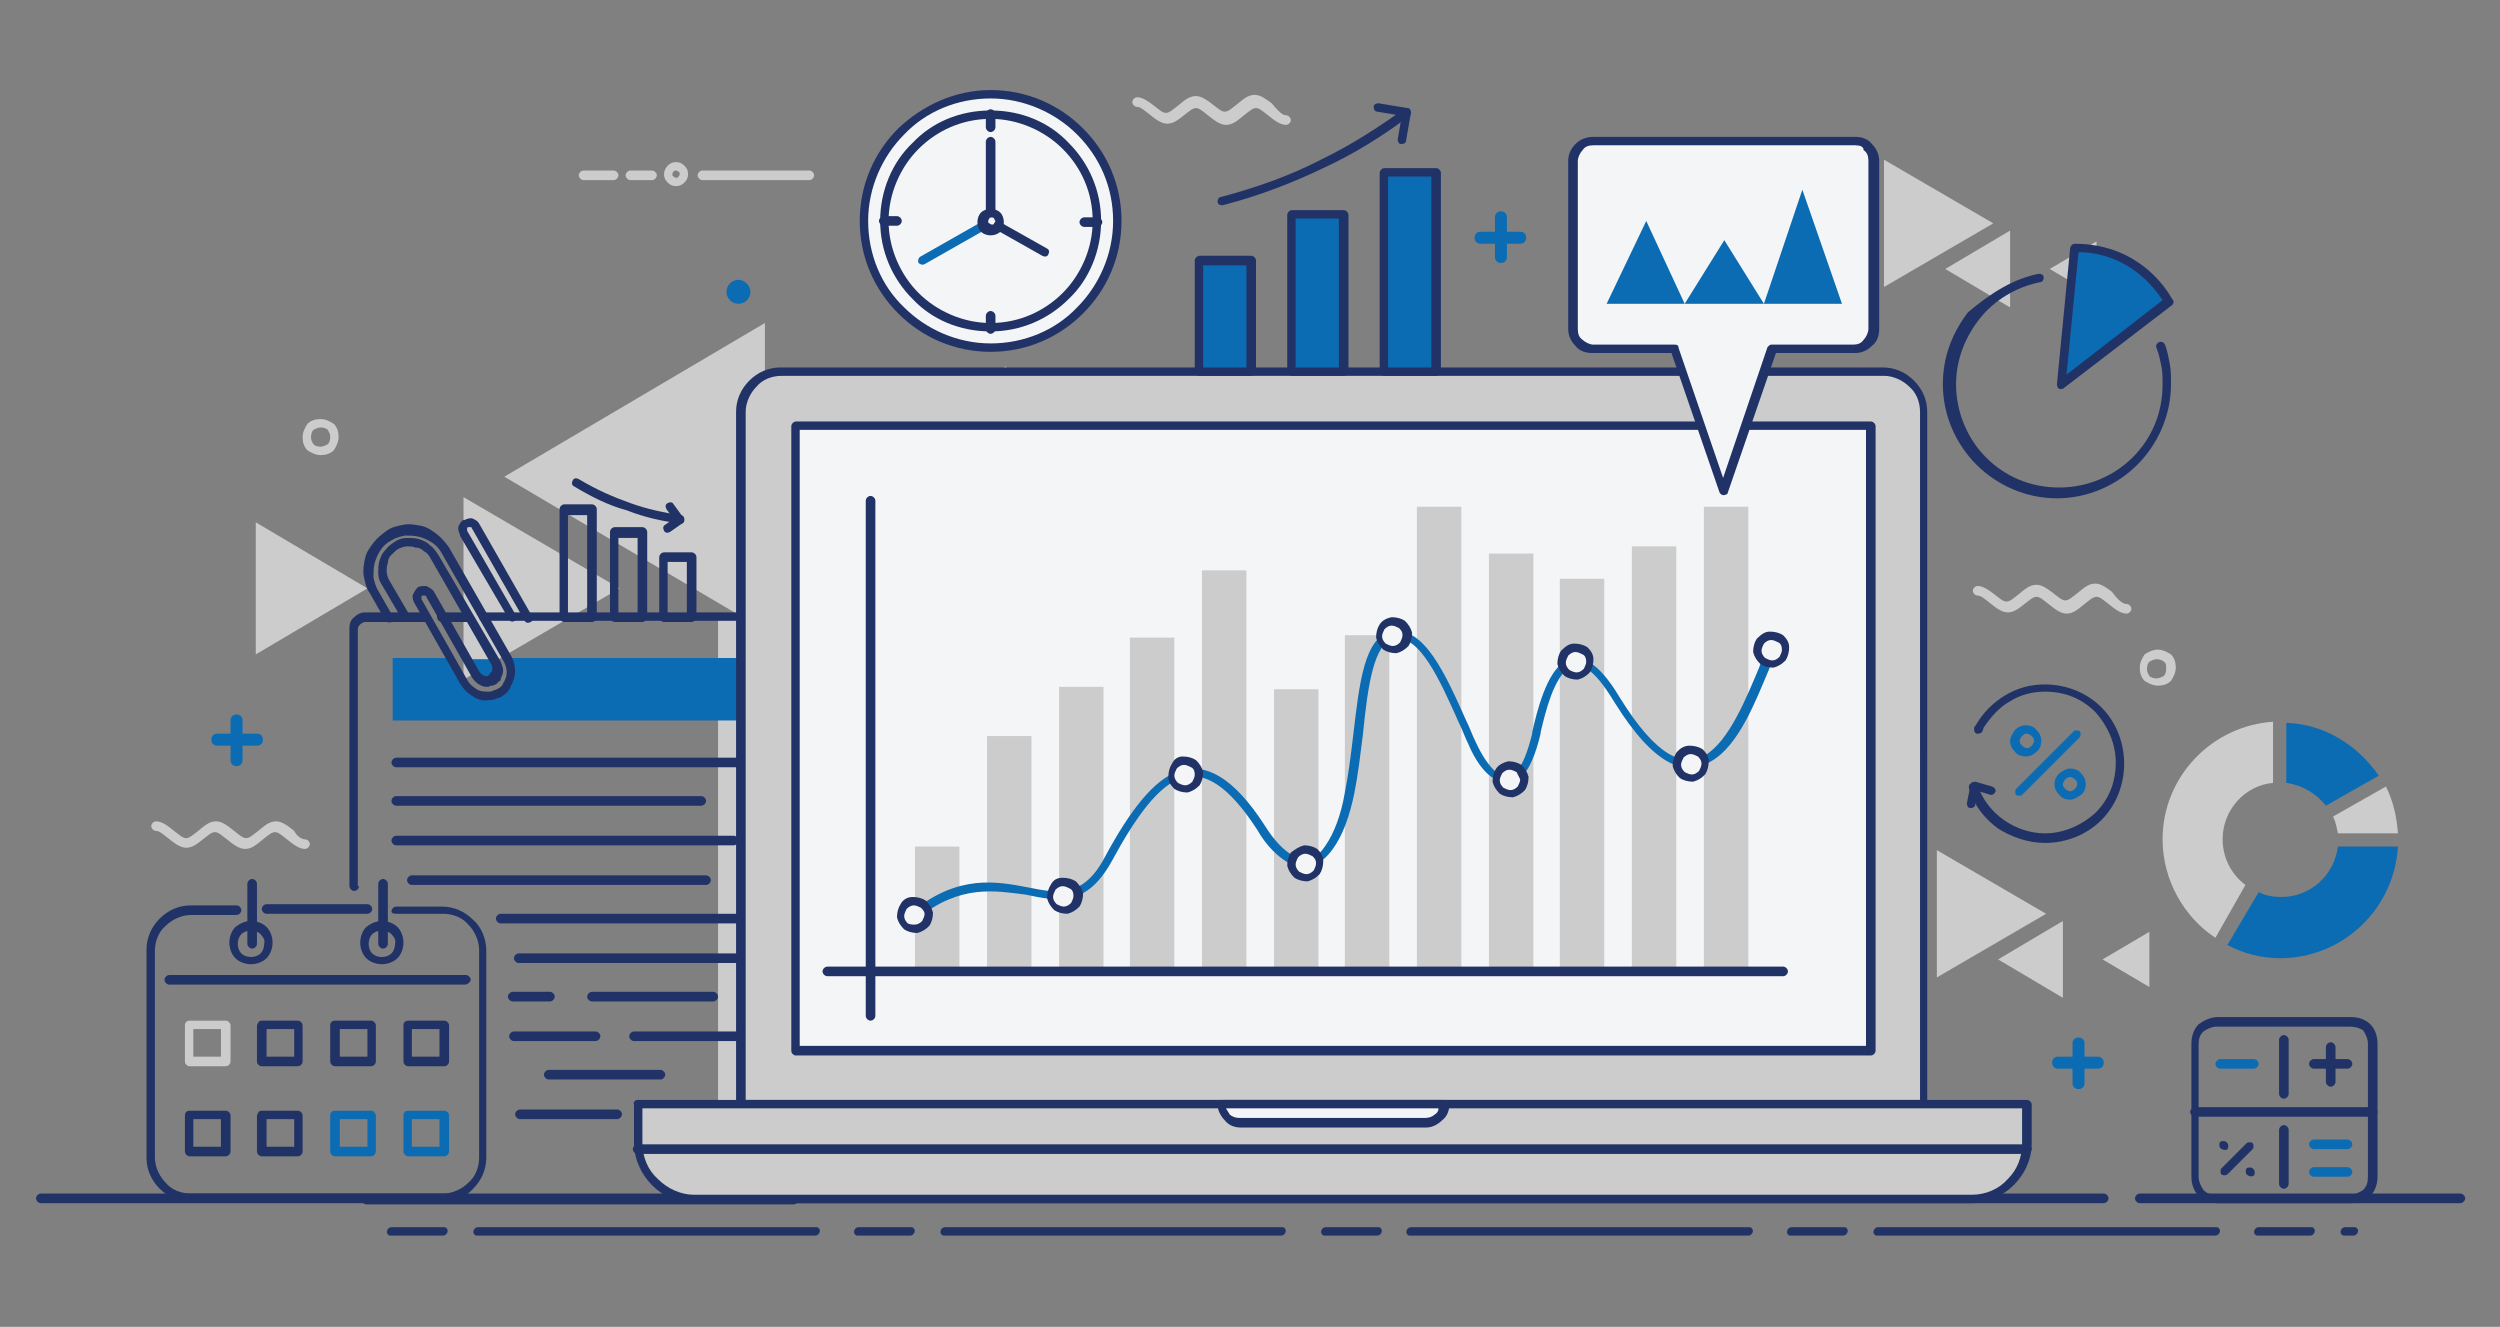 <?xml version="1.0" encoding="utf-8"?>
<!-- Generator: Adobe Illustrator 26.0.3, SVG Export Plug-In . SVG Version: 6.00 Build 0)  -->
<svg version="1.1" id="Layer_1" xmlns="http://www.w3.org/2000/svg" xmlns:xlink="http://www.w3.org/1999/xlink" x="0px" y="0px"
	 viewBox="0 0 208.2 110.5" style="enable-background:new 0 0 208.2 110.5;" xml:space="preserve">
<rect x="0" y="0" width="208.2" height="110.5" fill="#808080" stroke="none"/>
<style type="text/css">
	.st0{fill-rule:evenodd;clip-rule:evenodd;fill:#213366;}
	.st1{fill-rule:evenodd;clip-rule:evenodd;fill:#CCCCCC;}
	.st2{fill-rule:evenodd;clip-rule:evenodd;fill:#0B6CB4;}
	.st3{fill-rule:evenodd;clip-rule:evenodd;fill:#F4F5F7;}
</style>
<g>
	<path class="st0" d="M32.6,102.2c-0.3,0-0.5,0.4-0.3,0.6c0.1,0.1,0.1,0.1,0.3,0.1h4.3c0.3,0,0.5-0.4,0.3-0.6
		c-0.1-0.1-0.1-0.1-0.3-0.1H32.6L32.6,102.2z M196,102.9c0.3,0,0.5-0.4,0.3-0.6c-0.1-0.1-0.1-0.1-0.3-0.1h-0.7
		c-0.3,0-0.5,0.4-0.3,0.6c0.1,0.1,0.1,0.1,0.3,0.1H196L196,102.9z M192.4,102.9c0.3,0,0.5-0.4,0.3-0.6c-0.1-0.1-0.1-0.1-0.3-0.1
		h-4.3c-0.3,0-0.5,0.4-0.3,0.6c0.1,0.1,0.1,0.1,0.3,0.1H192.4L192.4,102.9z M184.5,102.9c0.3,0,0.5-0.4,0.3-0.6
		c-0.1-0.1-0.1-0.1-0.3-0.1h-28.1c-0.3,0-0.5,0.4-0.3,0.6c0.1,0.1,0.1,0.1,0.3,0.1H184.5L184.5,102.9z M153.5,102.9
		c0.3,0,0.5-0.4,0.3-0.6c-0.1-0.1-0.1-0.1-0.3-0.1h-4.3c-0.3,0-0.5,0.4-0.3,0.6c0.1,0.1,0.1,0.1,0.3,0.1H153.5L153.5,102.9z
		 M145.6,102.9c0.3,0,0.5-0.4,0.3-0.6c-0.1-0.1-0.1-0.1-0.3-0.1h-28.1c-0.3,0-0.5,0.4-0.3,0.6c0.1,0.1,0.1,0.1,0.3,0.1H145.6
		L145.6,102.9z M114.7,102.9c0.3,0,0.5-0.4,0.3-0.6c-0.1-0.1-0.1-0.1-0.3-0.1h-4.3c-0.3,0-0.5,0.4-0.3,0.6c0.1,0.1,0.1,0.1,0.3,0.1
		H114.7L114.7,102.9z M106.7,102.9c0.3,0,0.5-0.4,0.3-0.6c-0.1-0.1-0.1-0.1-0.3-0.1H78.7c-0.3,0-0.5,0.4-0.3,0.6
		c0.1,0.1,0.1,0.1,0.3,0.1H106.7L106.7,102.9z M75.8,102.9c0.3,0,0.5-0.4,0.3-0.6c-0.1-0.1-0.1-0.1-0.3-0.1h-4.3
		c-0.3,0-0.5,0.4-0.3,0.6c0.1,0.1,0.1,0.1,0.3,0.1H75.8L75.8,102.9z M67.9,102.9c0.3,0,0.5-0.4,0.3-0.6c-0.1-0.1-0.1-0.1-0.3-0.1
		H39.8c-0.3,0-0.5,0.4-0.3,0.6c0.1,0.1,0.1,0.1,0.3,0.1H67.9z"/>
	<path class="st0" d="M3.4,100.2c-0.2,0-0.4-0.2-0.4-0.4s0.2-0.4,0.4-0.4h171.8c0.2,0,0.4,0.2,0.4,0.4s-0.2,0.4-0.4,0.4H3.4
		L3.4,100.2z"/>
	<path class="st1" d="M161.3,81.4l9.1-5.3l-9.1-5.3V81.4L161.3,81.4z M152.9,79.9l6.5-3.8l-6.5-3.8V79.9z"/>
	<path class="st1" d="M171.8,83.1l-5.4-3.2l5.4-3.2V83.1L171.8,83.1z M179,82.2l-3.9-2.3l3.9-2.3V82.2z"/>
	<path class="st1" d="M63.7,52.5L42,39.7l21.7-12.8V52.5L63.7,52.5z M83.8,48.9l-15.6-9.2l15.6-9.2V48.9z"/>
	<path class="st1" d="M38.6,56.6l13-7.6l-13-7.6V56.6L38.6,56.6z M21.3,54.5l9.3-5.5l-9.3-5.5V54.5z"/>
	<path class="st1" d="M156.9,23.9l9.1-5.3l-9.1-5.3V23.9L156.9,23.9z M148.5,22.4l6.5-3.8l-6.5-3.8V22.4z"/>
	<path class="st1" d="M167.4,25.6l-5.4-3.2l5.4-3.2V25.6L167.4,25.6z M174.6,24.7l-3.9-2.3l3.9-2.3V24.7z"/>
	<rect x="59.8" y="51.4" class="st1" width="2.3" height="40.5"/>
	<path class="st0" d="M36.8,51.8c-0.2,0-0.4-0.2-0.4-0.4s0.2-0.4,0.4-0.4l2.2,0c0.2,0,0.4,0.2,0.4,0.4c0,0.2-0.2,0.4-0.4,0.4
		L36.8,51.8L36.8,51.8z M40.3,51.8c-0.2,0-0.4-0.2-0.4-0.4s0.2-0.4,0.4-0.4h25.7c0.3,0,0.6,0.1,0.9,0.4c0.2,0.2,0.4,0.5,0.4,0.9
		l0,36.1c0,0.2-0.2,0.4-0.4,0.4s-0.4-0.2-0.4-0.4l0-36.1c0-0.1-0.1-0.3-0.2-0.4c-0.1-0.1-0.2-0.2-0.4-0.2H40.3L40.3,51.8z
		 M66.1,99.5c0.2,0,0.4,0.2,0.4,0.4c0,0.2-0.2,0.4-0.4,0.4l-35.6,0c-0.2,0-0.4-0.2-0.4-0.4c0-0.2,0.2-0.4,0.4-0.4L66.1,99.5
		L66.1,99.5z M29.9,73.8c0,0.2-0.2,0.4-0.4,0.4s-0.4-0.2-0.4-0.4V52.3c0-0.3,0.1-0.7,0.4-0.9c0.2-0.2,0.5-0.4,0.9-0.4h5
		c0.2,0,0.4,0.2,0.4,0.4s-0.2,0.4-0.4,0.4h-5c-0.1,0-0.3,0.1-0.4,0.2c-0.1,0.1-0.2,0.2-0.2,0.4V73.8z"/>
	<path class="st0" d="M33,63.9c-0.2,0-0.4-0.2-0.4-0.4s0.2-0.4,0.4-0.4h29.4c0.2,0,0.4,0.2,0.4,0.4s-0.2,0.4-0.4,0.4H33z"/>
	<path class="st0" d="M33,67.1c-0.2,0-0.4-0.2-0.4-0.4s0.2-0.4,0.4-0.4h25.4c0.2,0,0.4,0.2,0.4,0.4s-0.2,0.4-0.4,0.4H33z"/>
	<path class="st0" d="M33,70.4c-0.2,0-0.4-0.2-0.4-0.4s0.2-0.4,0.4-0.4h28.1c0.2,0,0.4,0.2,0.4,0.4s-0.2,0.4-0.4,0.4H33z"/>
	<path class="st0" d="M34.3,73.7c-0.2,0-0.4-0.2-0.4-0.4s0.2-0.4,0.4-0.4h24.5c0.2,0,0.4,0.2,0.4,0.4s-0.2,0.4-0.4,0.4H34.3z"/>
	<path class="st0" d="M41.7,76.9c-0.2,0-0.4-0.2-0.4-0.4s0.2-0.4,0.4-0.4h22.1c0.2,0,0.4,0.2,0.4,0.4s-0.2,0.4-0.4,0.4H41.7z"/>
	<path class="st0" d="M43.2,80.2c-0.2,0-0.4-0.2-0.4-0.4s0.2-0.4,0.4-0.4h18.2c0.2,0,0.4,0.2,0.4,0.4s-0.2,0.4-0.4,0.4H43.2z"/>
	<path class="st0" d="M42.7,83.4c-0.2,0-0.4-0.2-0.4-0.4s0.2-0.4,0.4-0.4h3.1c0.2,0,0.4,0.2,0.4,0.4s-0.2,0.4-0.4,0.4H42.7
		L42.7,83.4z M49.3,83.4c-0.2,0-0.4-0.2-0.4-0.4s0.2-0.4,0.4-0.4h10.1c0.2,0,0.4,0.2,0.4,0.4s-0.2,0.4-0.4,0.4H49.3z"/>
	<path class="st0" d="M42.8,86.7c-0.2,0-0.4-0.2-0.4-0.4s0.2-0.4,0.4-0.4h6.8c0.2,0,0.4,0.2,0.4,0.4s-0.2,0.4-0.4,0.4H42.8
		L42.8,86.7z M52.8,86.7c-0.2,0-0.4-0.2-0.4-0.4s0.2-0.4,0.4-0.4h8.6c0.2,0,0.4,0.2,0.4,0.4s-0.2,0.4-0.4,0.4H52.8z"/>
	<path class="st0" d="M45.7,89.9c-0.2,0-0.4-0.2-0.4-0.4s0.2-0.4,0.4-0.4H55c0.2,0,0.4,0.2,0.4,0.4s-0.2,0.4-0.4,0.4H45.7z"/>
	<path class="st0" d="M43.3,93.2c-0.2,0-0.4-0.2-0.4-0.4s0.2-0.4,0.4-0.4h8.1c0.2,0,0.4,0.2,0.4,0.4s-0.2,0.4-0.4,0.4H43.3z"/>
	<path class="st2" d="M32.7,60l0-5.2h4.7l1.1,1.9c0.5,0.9,1.4,1.2,2.1,1.1c0.3,0,0.6-0.1,0.8-0.3c0.3-0.1,0.5-0.3,0.7-0.6l0,0
		c0.4-0.6,0.5-1.3,0.2-2.1l21.5,0l0,5.2H32.7L32.7,60z M38.7,54.8l0.7,1.3c0.3,0.4,0.6,0.6,1,0.6c0.1,0,0.3-0.1,0.4-0.1
		c0.1-0.1,0.2-0.2,0.3-0.3l0,0c0.2-0.3,0.2-0.7,0-1.1l-0.2-0.3H38.7z"/>
	<path class="st0" d="M32.7,51.3c0.1,0.2,0,0.4-0.1,0.5c-0.2,0.1-0.4,0-0.5-0.1l-1.3-2.3c-0.3-0.4-0.4-0.9-0.5-1.4
		c-0.1-0.5,0-1,0.1-1.5c0.1-0.5,0.4-0.9,0.7-1.3l0,0c0.3-0.4,0.7-0.7,1.1-1l0,0c0.4-0.3,0.9-0.4,1.4-0.5c0.5-0.1,1,0,1.5,0.1
		c0.5,0.1,0.9,0.4,1.3,0.7c0.4,0.3,0.7,0.7,1,1.1l5.1,8.9c0.3,0.5,0.4,1,0.4,1.4c0,0.5-0.2,1-0.4,1.3l0,0.1
		c-0.1,0.1-0.2,0.3-0.3,0.4c-0.1,0.1-0.3,0.2-0.4,0.3l0,0c-0.1,0.1-0.3,0.1-0.5,0.2c-0.2,0.1-0.3,0.1-0.5,0.1l0,0
		c-0.5,0.1-1,0-1.4-0.3c-0.4-0.2-0.8-0.6-1.1-1.1l-3.8-6.7c-0.1-0.2-0.2-0.5-0.1-0.7c0.1-0.2,0.2-0.4,0.4-0.6l0,0
		c0.2-0.1,0.5-0.1,0.7-0.1c0.2,0.1,0.4,0.2,0.6,0.4l3.8,6.7c0.1,0.1,0.2,0.3,0.3,0.3c0.1,0.1,0.2,0.1,0.3,0.1l0,0c0,0,0.1,0,0.1,0
		c0,0,0.1,0,0.1-0.1c0,0,0.1,0,0.1-0.1l0,0c0,0,0-0.1,0.1-0.1l0,0c0.1-0.1,0.1-0.2,0.1-0.3c0-0.1,0-0.3-0.1-0.4l-5.1-8.9
		c-0.1-0.2-0.3-0.4-0.5-0.5c-0.2-0.2-0.4-0.3-0.7-0.3c-0.2-0.1-0.5-0.1-0.7-0.1c-0.2,0-0.5,0.1-0.7,0.2c-0.2,0.1-0.4,0.3-0.6,0.5
		c-0.2,0.2-0.3,0.4-0.3,0.7c-0.1,0.2-0.1,0.5-0.1,0.7c0,0.2,0.1,0.5,0.2,0.7l1.7,2.9c0.1,0.2,0,0.4-0.1,0.5c-0.2,0.1-0.4,0-0.5-0.1
		l-1.7-2.9c-0.2-0.3-0.3-0.6-0.3-1c0-0.3,0-0.7,0.1-1c0.1-0.3,0.2-0.6,0.5-0.9c0.2-0.3,0.5-0.5,0.8-0.7c0.3-0.2,0.6-0.3,1-0.3
		c0.3,0,0.7,0,1,0.1c0.3,0.1,0.6,0.2,0.9,0.5c0.3,0.2,0.5,0.5,0.7,0.8l5.2,8.9c0.1,0.3,0.2,0.5,0.2,0.7c0,0.3-0.1,0.5-0.2,0.7l0,0.1
		c0,0.1-0.1,0.1-0.2,0.2l0,0c-0.1,0.1-0.1,0.1-0.2,0.2c-0.1,0-0.2,0.1-0.3,0.1c-0.1,0-0.2,0-0.3,0.1l0,0c-0.3,0-0.5,0-0.8-0.2
		c-0.2-0.1-0.4-0.3-0.6-0.6l-3.8-6.7c0-0.1-0.1-0.1-0.1-0.1c-0.1,0-0.1,0-0.2,0l0,0c-0.1,0-0.1,0.1-0.1,0.1c0,0.1,0,0.1,0,0.2
		l3.8,6.7c0.2,0.4,0.5,0.6,0.8,0.8c0.3,0.2,0.7,0.2,1,0.2l0,0c0.1,0,0.2,0,0.4-0.1c0.1,0,0.2-0.1,0.3-0.1l0,0
		c0.1-0.1,0.2-0.1,0.3-0.2c0.1-0.1,0.2-0.2,0.2-0.3l0,0c0.2-0.3,0.3-0.6,0.3-0.9c0-0.3-0.1-0.7-0.3-1l-5.1-8.9
		c-0.2-0.4-0.5-0.7-0.8-0.9c-0.3-0.2-0.7-0.4-1.1-0.5c-0.4-0.1-0.8-0.1-1.2-0.1c-0.4,0.1-0.8,0.2-1.1,0.4l0,0
		c-0.4,0.2-0.7,0.5-0.9,0.8l0,0c-0.2,0.3-0.4,0.7-0.5,1.1c-0.1,0.4-0.1,0.8-0.1,1.2c0.1,0.4,0.2,0.8,0.4,1.1L32.7,51.3L32.7,51.3z
		 M43,51.3l-4.1-7.1c0-0.1,0-0.1,0-0.2l0,0c0-0.1,0.1-0.1,0.1-0.1l0,0c0.1,0,0.1,0,0.2,0l0,0c0.1,0,0.1,0.1,0.1,0.1l4.4,7.7
		c0.1,0.2,0.3,0.2,0.5,0.1c0.2-0.1,0.2-0.3,0.1-0.5l-4.4-7.7c-0.1-0.2-0.3-0.3-0.5-0.4l0,0c-0.2-0.1-0.5,0-0.7,0.1c0,0,0,0-0.1,0
		c-0.2,0.1-0.3,0.3-0.4,0.5l0,0c-0.1,0.2,0,0.5,0.1,0.7c0,0,0,0,0,0.1l4.1,7c0.1,0.2,0.3,0.2,0.5,0.1C43,51.7,43.1,51.4,43,51.3z"/>
	<path class="st0" d="M22.2,76.1c-0.2,0-0.4-0.2-0.4-0.4s0.2-0.4,0.4-0.4h8.4c0.2,0,0.4,0.2,0.4,0.4s-0.2,0.4-0.4,0.4H22.2
		L22.2,76.1z M33.1,76.1h3.8c0.8,0,1.6,0.3,2.1,0.9c0.5,0.5,0.9,1.3,0.9,2.1v17.3c0,0.8-0.3,1.6-0.9,2.1c-0.5,0.5-1.3,0.9-2.1,0.9
		H15.9c-0.8,0-1.6-0.3-2.1-0.9l0,0c-0.5-0.5-0.9-1.3-0.9-2.1V79.2c0-0.8,0.3-1.6,0.9-2.1l0,0c0.5-0.5,1.3-0.9,2.1-0.9h3.8
		c0.2,0,0.4-0.2,0.4-0.4s-0.2-0.4-0.4-0.4h-3.8c-1,0-1.9,0.4-2.6,1.1l0,0c-0.7,0.7-1.1,1.6-1.1,2.6v17.3c0,1,0.4,1.9,1.1,2.6l0,0
		c0.7,0.7,1.6,1.1,2.6,1.1h20.9c1,0,2-0.4,2.6-1.1c0.7-0.7,1.1-1.6,1.1-2.6V79.2c0-1-0.4-2-1.1-2.6c-0.7-0.7-1.6-1.1-2.6-1.1h-3.8
		c-0.2,0-0.4,0.2-0.4,0.4S32.9,76.1,33.1,76.1z"/>
	<path class="st0" d="M14.1,82c-0.2,0-0.4-0.2-0.4-0.4s0.2-0.4,0.4-0.4h24.7c0.2,0,0.4,0.2,0.4,0.4S38.9,82,38.7,82H14.1z"/>
	<path class="st0" d="M20.6,73.6c0-0.2,0.2-0.4,0.4-0.4s0.4,0.2,0.4,0.4v5c0,0.2-0.2,0.4-0.4,0.4s-0.4-0.2-0.4-0.4V73.6z"/>
	<path class="st0" d="M31.5,73.6c0-0.2,0.2-0.4,0.4-0.4c0.2,0,0.4,0.2,0.4,0.4v5c0,0.2-0.2,0.4-0.4,0.4c-0.2,0-0.4-0.2-0.4-0.4V73.6
		z"/>
	<path class="st2" d="M34,92.5h3c0.2,0,0.4,0.2,0.4,0.4v3c0,0.2-0.2,0.4-0.4,0.4h-3c-0.2,0-0.4-0.2-0.4-0.4v-3
		C33.6,92.6,33.8,92.5,34,92.5L34,92.5z M36.6,93.2h-2.3v2.3h2.3V93.2z"/>
	<path class="st0" d="M34,85h3c0.2,0,0.4,0.2,0.4,0.4v3c0,0.2-0.2,0.4-0.4,0.4h-3c-0.2,0-0.4-0.2-0.4-0.4v-3
		C33.6,85.1,33.8,85,34,85L34,85z M36.6,85.7h-2.3V88h2.3V85.7z"/>
	<path class="st0" d="M27.9,85h3c0.2,0,0.4,0.2,0.4,0.4v3c0,0.2-0.2,0.4-0.4,0.4h-3c-0.2,0-0.4-0.2-0.4-0.4v-3
		C27.5,85.1,27.7,85,27.9,85L27.9,85z M30.6,85.7h-2.3V88h2.3V85.7z"/>
	<path class="st0" d="M21.8,85h3c0.2,0,0.4,0.2,0.4,0.4v3c0,0.2-0.2,0.4-0.4,0.4h-3c-0.2,0-0.4-0.2-0.4-0.4v-3
		C21.5,85.1,21.6,85,21.8,85L21.8,85z M24.5,85.7h-2.3V88h2.3V85.7z"/>
	<path class="st2" d="M27.9,92.5h3c0.2,0,0.4,0.2,0.4,0.4v3c0,0.2-0.2,0.4-0.4,0.4h-3c-0.2,0-0.4-0.2-0.4-0.4v-3
		C27.5,92.6,27.7,92.5,27.9,92.5L27.9,92.5z M30.6,93.2h-2.3v2.3h2.3V93.2z"/>
	<path class="st0" d="M21.8,92.5h3c0.2,0,0.4,0.2,0.4,0.4v3c0,0.2-0.2,0.4-0.4,0.4h-3c-0.2,0-0.4-0.2-0.4-0.4v-3
		C21.5,92.6,21.6,92.5,21.8,92.5L21.8,92.5z M24.5,93.2h-2.3v2.3h2.3V93.2z"/>
	<path class="st0" d="M15.8,92.5h3c0.2,0,0.4,0.2,0.4,0.4v3c0,0.2-0.2,0.4-0.4,0.4h-3c-0.2,0-0.4-0.2-0.4-0.4v-3
		C15.4,92.6,15.6,92.5,15.8,92.5L15.8,92.5z M18.4,93.2h-2.3v2.3h2.3V93.2z"/>
	<path class="st1" d="M15.8,85h3c0.2,0,0.4,0.2,0.4,0.4v3c0,0.2-0.2,0.4-0.4,0.4h-3c-0.2,0-0.4-0.2-0.4-0.4v-3
		C15.4,85.1,15.6,85,15.8,85L15.8,85z M18.4,85.7h-2.3V88h2.3V85.7z"/>
	<path class="st0" d="M31.8,76.7c0.5,0,1,0.2,1.3,0.5l0,0c0.3,0.3,0.5,0.8,0.5,1.3c0,0.5-0.2,1-0.5,1.3c-0.3,0.3-0.8,0.5-1.3,0.5
		c-0.5,0-1-0.2-1.3-0.5c-0.3-0.3-0.5-0.8-0.5-1.3c0-0.5,0.2-1,0.5-1.3C30.9,76.9,31.3,76.7,31.8,76.7L31.8,76.7z M32.6,77.8
		c-0.2-0.2-0.5-0.3-0.8-0.3c-0.3,0-0.6,0.1-0.8,0.3c-0.2,0.2-0.3,0.5-0.3,0.8c0,0.3,0.1,0.6,0.3,0.8c0.2,0.2,0.5,0.3,0.8,0.3
		c0.3,0,0.6-0.1,0.8-0.3c0.2-0.2,0.3-0.5,0.3-0.8C33,78.3,32.8,78,32.6,77.8L32.6,77.8z"/>
	<path class="st0" d="M20.9,76.7c0.5,0,1,0.2,1.3,0.5l0,0c0.3,0.3,0.5,0.8,0.5,1.3c0,0.5-0.2,1-0.5,1.3l0,0
		c-0.3,0.3-0.8,0.5-1.3,0.5c-0.5,0-1-0.2-1.3-0.5c-0.3-0.3-0.5-0.8-0.5-1.3c0-0.5,0.2-1,0.5-1.3C20,76.9,20.4,76.7,20.9,76.7
		L20.9,76.7z M21.7,77.8c-0.2-0.2-0.5-0.3-0.8-0.3c-0.3,0-0.6,0.1-0.8,0.3c-0.2,0.2-0.3,0.5-0.3,0.8c0,0.3,0.1,0.6,0.3,0.8
		c0.2,0.2,0.5,0.3,0.8,0.3c0.3,0,0.6-0.1,0.8-0.3l0,0c0.2-0.2,0.3-0.5,0.3-0.8C22.1,78.3,21.9,78,21.7,77.8z"/>
	<path class="st1" d="M160.2,92H61.7c0-19.2,0-38.5,0-57.7c0-1.8,1.5-3.3,3.3-3.3c30.6,0,61.2,0,91.8,0c1.8,0,3.3,1.5,3.3,3.3V92z"
		/>
	<path class="st0" d="M160.2,92.3H61.7c-0.2,0-0.4-0.2-0.4-0.4V34.3c0-1,0.4-1.9,1.1-2.6c0.7-0.7,1.6-1.1,2.6-1.1l45.9,0l45.9,0
		c1,0,1.9,0.4,2.6,1.1c0.7,0.7,1.1,1.6,1.1,2.6V92C160.6,92.2,160.4,92.3,160.2,92.3L160.2,92.3z M62.1,91.6h97.8V34.3
		c0-0.8-0.3-1.6-0.9-2.1c-0.5-0.5-1.3-0.9-2.1-0.9l-45.9,0l-45.9,0c-0.8,0-1.6,0.3-2.1,0.9c-0.5,0.5-0.9,1.3-0.9,2.1V91.6z"/>
	<rect x="66.2" y="35.4" class="st2" width="89.5" height="52"/>
	<path class="st1" d="M168.8,92H53.1v3.2c0,2.6,2.1,4.7,4.7,4.7h106.4c2.6,0,4.7-2.1,4.7-4.7V92z"/>
	<path class="st0" d="M168.5,92.3h-115v2.9c0,1.2,0.5,2.3,1.3,3c0.8,0.8,1.9,1.3,3,1.3h106.4c1.2,0,2.3-0.5,3-1.3l0,0
		c0.8-0.8,1.2-1.8,1.2-3V92.3L168.5,92.3z M53.1,91.6h115.7c0.2,0,0.4,0.2,0.4,0.4v3.2c0,1.4-0.6,2.6-1.5,3.5l0,0
		c-0.9,0.9-2.2,1.5-3.5,1.5H57.8c-1.4,0-2.6-0.6-3.5-1.5c-0.9-0.9-1.5-2.2-1.5-3.5V92C52.7,91.8,52.9,91.6,53.1,91.6z"/>
	<path class="st3" d="M101.7,92h18.6c0,0.8-0.7,1.5-1.5,1.5h-15.5C102.4,93.5,101.7,92.8,101.7,92z"/>
	<path class="st0" d="M101.7,91.6h18.6c0.2,0,0.4,0.2,0.4,0.4c0,0.5-0.2,1-0.6,1.3c-0.3,0.3-0.8,0.6-1.3,0.6h-15.5
		c-0.5,0-1-0.2-1.3-0.6c-0.3-0.3-0.6-0.8-0.6-1.3C101.3,91.8,101.5,91.6,101.7,91.6L101.7,91.6z M119.8,92.3h-17.7
		c0.1,0.2,0.2,0.3,0.3,0.5c0.2,0.2,0.5,0.3,0.8,0.3h15.5c0.3,0,0.6-0.1,0.8-0.3C119.7,92.7,119.8,92.5,119.8,92.3z"/>
	<rect x="66.2" y="35.4" class="st3" width="89.5" height="52"/>
	<path class="st0" d="M66.6,35.8v51.3h88.8V35.8H66.6L66.6,35.8z M65.9,87.5v-52c0-0.2,0.2-0.4,0.4-0.4h89.5c0.2,0,0.4,0.2,0.4,0.4
		v52c0,0.2-0.2,0.4-0.4,0.4H66.2C66,87.8,65.9,87.7,65.9,87.5z"/>
	<path class="st0" d="M53.1,96.1c-0.2,0-0.4-0.2-0.4-0.4s0.2-0.4,0.4-0.4h115.7c0.2,0,0.4,0.2,0.4,0.4s-0.2,0.4-0.4,0.4H53.1z"/>
	<rect x="99.8" y="21.7" class="st2" width="4.3" height="9.2"/>
	<path class="st0" d="M100.2,30.6h3.6v-8.5h-3.6V30.6L100.2,30.6z M104.2,31.3h-4.3c-0.2,0-0.4-0.2-0.4-0.4v-9.2
		c0-0.2,0.2-0.4,0.4-0.4h4.3c0.2,0,0.4,0.2,0.4,0.4v9.2C104.5,31.1,104.4,31.3,104.2,31.3z"/>
	<rect x="107.5" y="17.9" class="st2" width="4.3" height="13.1"/>
	<path class="st0" d="M107.9,30.6h3.6V18.2h-3.6V30.6L107.9,30.6z M111.9,31.3h-4.3c-0.2,0-0.4-0.2-0.4-0.4V17.9
		c0-0.2,0.2-0.4,0.4-0.4h4.3c0.2,0,0.4,0.2,0.4,0.4v13.1C112.2,31.1,112.1,31.3,111.9,31.3z"/>
	<rect x="115.2" y="14.4" class="st2" width="4.3" height="16.6"/>
	<path class="st0" d="M115.6,30.6h3.6V14.7h-3.6V30.6L115.6,30.6z M119.6,31.3h-4.3c-0.2,0-0.4-0.2-0.4-0.4V14.4
		c0-0.2,0.2-0.4,0.4-0.4h4.3c0.2,0,0.4,0.2,0.4,0.4v16.6C119.9,31.1,119.8,31.3,119.6,31.3z"/>
	<path class="st0" d="M117.2,9c0.2,0,0.3,0.2,0.3,0.4c0,0.2-0.2,0.3-0.4,0.3l-2.4-0.4c-0.2,0-0.3-0.2-0.3-0.4c0-0.2,0.2-0.3,0.4-0.3
		L117.2,9z"/>
	<path class="st0" d="M116.8,9.3c0-0.2,0.2-0.3,0.4-0.3c0.2,0,0.3,0.2,0.3,0.4l-0.4,2.3c0,0.2-0.2,0.3-0.4,0.3
		c-0.2,0-0.3-0.2-0.3-0.4L116.8,9.3z"/>
	<path class="st0" d="M101.8,17.1c-0.2,0-0.4-0.1-0.4-0.3c0-0.2,0.1-0.4,0.3-0.4c3-0.8,5.8-1.8,8.3-3.1c2.5-1.2,4.8-2.7,6.9-4.2
		c0.2-0.1,0.4-0.1,0.5,0.1c0.1,0.2,0.1,0.4-0.1,0.5c-2.1,1.6-4.5,3.1-7.1,4.3C107.7,15.2,104.9,16.3,101.8,17.1z"/>
	<path class="st2" d="M61.5,25.3c0.6,0,1-0.5,1-1s-0.5-1-1-1c-0.6,0-1,0.5-1,1S60.9,25.3,61.5,25.3z"/>
	<rect x="82.2" y="61.3" class="st1" width="3.7" height="19.7"/>
	<rect x="88.2" y="57.2" class="st1" width="3.7" height="23.7"/>
	<rect x="94.1" y="53.1" class="st1" width="3.7" height="27.8"/>
	<rect x="76.2" y="70.5" class="st1" width="3.7" height="10.5"/>
	<rect x="106.1" y="57.4" class="st1" width="3.7" height="23.5"/>
	<rect x="112" y="52.9" class="st1" width="3.7" height="28"/>
	<rect x="118" y="42.2" class="st1" width="3.7" height="38.7"/>
	<rect x="100.1" y="47.5" class="st1" width="3.7" height="33.4"/>
	<rect x="129.9" y="48.2" class="st1" width="3.7" height="32.8"/>
	<rect x="135.9" y="45.5" class="st1" width="3.7" height="35.4"/>
	<rect x="141.9" y="42.2" class="st1" width="3.7" height="38.7"/>
	<rect x="124" y="46.1" class="st1" width="3.7" height="34.8"/>
	<path class="st0" d="M68.9,81.3c-0.2,0-0.4-0.2-0.4-0.4s0.2-0.4,0.4-0.4h79.6c0.2,0,0.4,0.2,0.4,0.4s-0.2,0.4-0.4,0.4H68.9z"/>
	<path class="st0" d="M72.1,41.7c0-0.2,0.2-0.4,0.4-0.4c0.2,0,0.4,0.2,0.4,0.4v42.9c0,0.2-0.2,0.4-0.4,0.4c-0.2,0-0.4-0.2-0.4-0.4
		V41.7z"/>
	<path class="st0" d="M169.8,22.8c0.2,0,0.4,0.1,0.4,0.3c0,0.2-0.1,0.4-0.3,0.4c-2,0.4-3.8,1.5-5,3c-1.2,1.5-2,3.4-2,5.5
		c0,2.4,1,4.6,2.5,6.1c1.6,1.6,3.7,2.5,6.1,2.5c2.4,0,4.6-1,6.1-2.5c1.6-1.6,2.5-3.7,2.5-6.1c0-0.5,0-1-0.1-1.5
		c-0.1-0.5-0.2-1-0.4-1.5c-0.1-0.2,0-0.4,0.2-0.5c0.2-0.1,0.4,0,0.5,0.2c0.2,0.5,0.3,1.1,0.4,1.6c0.1,0.5,0.1,1.1,0.1,1.7
		c0,2.6-1.1,5-2.8,6.7c-1.7,1.7-4.1,2.8-6.7,2.8c-2.6,0-5-1.1-6.7-2.8c-1.7-1.7-2.8-4.1-2.8-6.7c0-2.3,0.8-4.3,2.1-6
		C165.8,24.4,167.7,23.2,169.8,22.8z"/>
	<path class="st2" d="M171.7,32l9-6.9c-1.6-2.8-4.6-4.5-7.8-4.5L171.7,32z"/>
	<path class="st0" d="M172.1,31.2l8-6.2c-0.8-1.2-1.8-2.2-3-2.9c-1.2-0.7-2.6-1.1-4-1.1L172.1,31.2L172.1,31.2z M180.9,25.4l-9,6.9
		c-0.1,0.1-0.2,0.1-0.3,0.1c-0.2,0-0.3-0.2-0.3-0.4l1.1-11.3c0-0.2,0.2-0.4,0.4-0.4c1.7,0,3.3,0.4,4.7,1.2c1.4,0.8,2.6,2,3.4,3.4
		C181.1,25.1,181,25.3,180.9,25.4z"/>
	<path class="st3" d="M154.5,11.7h-21.8c-0.9,0-1.7,0.8-1.7,1.7v14c0,0.9,0.8,1.7,1.7,1.7h6.8l4.1,11.8l4.1-11.8h6.8
		c0.9,0,1.7-0.8,1.7-1.7v-14C156.2,12.5,155.4,11.7,154.5,11.7z"/>
	<path class="st0" d="M154.5,12.1h-21.8c-0.4,0-0.7,0.1-0.9,0.4l0,0c-0.2,0.2-0.4,0.6-0.4,0.9v14c0,0.4,0.1,0.7,0.4,0.9
		c0.2,0.2,0.6,0.4,0.9,0.4h6.8c0.2,0,0.3,0.1,0.3,0.3l3.7,10.8l3.7-10.9c0.1-0.1,0.2-0.2,0.3-0.2h6.8c0.4,0,0.7-0.1,0.9-0.4
		c0.2-0.2,0.4-0.6,0.4-0.9v-14c0-0.4-0.1-0.7-0.4-0.9C155.2,12.2,154.9,12.1,154.5,12.1L154.5,12.1z M132.7,11.4h21.8
		c0.6,0,1.1,0.2,1.4,0.6c0.4,0.4,0.6,0.9,0.6,1.4v14c0,0.6-0.2,1.1-0.6,1.4c-0.4,0.4-0.9,0.6-1.4,0.6h-6.6l-4,11.6
		c0,0.1-0.1,0.2-0.2,0.2c-0.2,0.1-0.4,0-0.5-0.2l-4-11.6h-6.6c-0.6,0-1.1-0.2-1.4-0.6c-0.4-0.4-0.6-0.9-0.6-1.4v-14
		c0-0.5,0.2-1,0.6-1.4l0,0C131.6,11.6,132.1,11.4,132.7,11.4z"/>
	<polygon class="st2" points="146.9,25.3 150.1,15.8 153.4,25.3 	"/>
	<polygon class="st2" points="140.3,25.3 143.6,20 146.9,25.3 	"/>
	<polygon class="st2" points="133.8,25.3 137.1,18.4 140.3,25.3 	"/>
	<path class="st0" d="M164.5,67c0,0.2-0.2,0.3-0.4,0.3c-0.2,0-0.3-0.2-0.3-0.4l0.3-1.5c0-0.2,0.2-0.3,0.4-0.3l1.4,0.4
		c0.2,0.1,0.3,0.2,0.3,0.4c-0.1,0.2-0.2,0.3-0.4,0.3l-1-0.3L164.5,67z"/>
	<path class="st0" d="M165.1,60.9c-0.1,0.2-0.3,0.2-0.5,0.2c-0.2-0.1-0.2-0.3-0.2-0.5l0.2-0.3c0.6-1,1.4-1.8,2.4-2.4l0,0
		c1-0.6,2.1-0.9,3.3-0.9c1.8,0,3.5,0.7,4.7,1.9c1.2,1.2,1.9,2.9,1.9,4.7c0,1.8-0.7,3.5-1.9,4.7c-1.2,1.2-2.9,1.9-4.7,1.9
		c-1.4,0-2.8-0.5-3.9-1.2c-1.1-0.8-2-1.9-2.4-3.3c-0.1-0.2,0-0.4,0.2-0.5c0.2-0.1,0.4,0,0.5,0.2c0.4,1.2,1.2,2.2,2.2,2.9
		c1,0.7,2.2,1.1,3.4,1.1c1.6,0,3.1-0.7,4.2-1.7c1.1-1.1,1.7-2.5,1.7-4.2c0-1.6-0.7-3.1-1.7-4.2c-1.1-1.1-2.5-1.7-4.2-1.7
		c-1.1,0-2.1,0.3-2.9,0.8l0,0c-0.9,0.5-1.6,1.3-2.2,2.2L165.1,60.9z"/>
	<path class="st2" d="M171.5,64.4c0.3-0.2,0.6-0.4,0.9-0.4c0.3,0,0.7,0.1,0.9,0.4c0.3,0.3,0.4,0.6,0.4,0.9c0,0.3-0.1,0.7-0.4,0.9
		l0,0c-0.3,0.2-0.6,0.4-0.9,0.4c-0.3,0-0.7-0.1-0.9-0.4c-0.3-0.3-0.4-0.6-0.4-0.9C171.1,65,171.2,64.7,171.5,64.4L171.5,64.4
		L171.5,64.4z M172.4,64.7c-0.1,0-0.3,0.1-0.4,0.2l0,0c-0.1,0.1-0.2,0.3-0.2,0.4c0,0.2,0.1,0.3,0.2,0.4c0.1,0.1,0.3,0.2,0.4,0.2
		c0.1,0,0.3-0.1,0.4-0.2l0,0c0.1-0.1,0.2-0.3,0.2-0.4c0-0.2-0.1-0.3-0.2-0.4C172.7,64.8,172.5,64.7,172.4,64.7z"/>
	<path class="st2" d="M172.7,60.9c0.1-0.1,0.4-0.1,0.5,0c0.1,0.1,0.1,0.4,0,0.5l-4.8,4.8c-0.1,0.1-0.4,0.1-0.5,0
		c-0.1-0.1-0.1-0.4,0-0.5L172.7,60.9z"/>
	<path class="st2" d="M167.8,60.8c0.3-0.3,0.6-0.4,0.9-0.4c0.3,0,0.7,0.1,0.9,0.4l0,0c0.3,0.3,0.4,0.6,0.4,0.9
		c0,0.3-0.1,0.7-0.4,0.9l0,0c-0.3,0.3-0.6,0.4-0.9,0.4c-0.3,0-0.7-0.1-0.9-0.4c-0.3-0.3-0.4-0.6-0.4-0.9
		C167.4,61.4,167.6,61.1,167.8,60.8L167.8,60.8z M168.8,61.1c-0.2,0-0.3,0.1-0.4,0.2c-0.1,0.1-0.2,0.3-0.2,0.4
		c0,0.2,0.1,0.3,0.2,0.4c0.1,0.1,0.3,0.2,0.4,0.2c0.2,0,0.3-0.1,0.4-0.2c0.1-0.1,0.2-0.3,0.2-0.4c0-0.2-0.1-0.3-0.2-0.4
		C169.1,61.2,168.9,61.1,168.8,61.1z"/>
	<path class="st0" d="M57.6,51.8h-2.3c-0.2,0-0.4-0.2-0.4-0.4v-5c0-0.2,0.2-0.4,0.4-0.4h2.3c0.2,0,0.4,0.2,0.4,0.4v5
		C58,51.6,57.8,51.8,57.6,51.8L57.6,51.8z M55.6,51.1h1.6v-4.3h-1.6V51.1z"/>
	<path class="st0" d="M53.5,51.8h-2.3c-0.2,0-0.4-0.2-0.4-0.4v-7.1c0-0.2,0.2-0.4,0.4-0.4h2.3c0.2,0,0.4,0.2,0.4,0.4v7.1
		C53.8,51.6,53.7,51.8,53.5,51.8L53.5,51.8z M51.5,51.1h1.6v-6.3h-1.6V51.1z"/>
	<path class="st0" d="M49.3,51.8H47c-0.2,0-0.4-0.2-0.4-0.4v-9c0-0.2,0.2-0.4,0.4-0.4h2.3c0.2,0,0.4,0.2,0.4,0.4v9
		C49.7,51.6,49.5,51.8,49.3,51.8L49.3,51.8z M47.3,51.1h1.6v-8.2h-1.6V51.1z"/>
	<path class="st0" d="M56.9,43.1c0.1,0.2,0.1,0.4-0.1,0.5c-0.2,0.1-0.4,0.1-0.5-0.1l-0.8-1.1c-0.1-0.2-0.1-0.4,0.1-0.5
		c0.2-0.1,0.4-0.1,0.5,0.1L56.9,43.1z"/>
	<path class="st0" d="M56.4,43c0.2-0.1,0.4-0.1,0.5,0.1c0.1,0.2,0.1,0.4-0.1,0.5l-1,0.7c-0.2,0.1-0.4,0.1-0.5-0.1
		c-0.1-0.2-0.1-0.4,0.1-0.5L56.4,43z"/>
	<path class="st0" d="M47.8,40.5c-0.2-0.1-0.2-0.3-0.1-0.5c0.1-0.2,0.3-0.2,0.5-0.1c1.5,0.9,2.9,1.5,4.3,2c1.4,0.5,2.8,0.8,4.2,1
		c0.2,0,0.3,0.2,0.3,0.4c0,0.2-0.2,0.3-0.4,0.3c-1.4-0.2-2.9-0.5-4.4-1.1C50.7,42.1,49.3,41.4,47.8,40.5z"/>
	<path class="st2" d="M76.4,76.5c-0.2,0.1-0.4,0.1-0.5-0.1s-0.1-0.4,0.1-0.5c3.8-3.1,7-2.5,9.6-2c2.5,0.5,4.6,0.9,6.4-2.5
		c2.1-3.9,4.1-6.5,6.2-7.2c2.2-0.7,4.5,0.5,7.1,4.5c0.8,1.3,1.6,2.1,2.3,2.5c0.6,0.3,1.1,0.4,1.5,0.3c0.5-0.1,0.9-0.5,1.3-1.1
		c0.7-1,1.3-2.6,1.6-4.4c0.3-1.5,0.5-3.1,0.7-4.8c0.5-4.2,0.9-8.2,3.2-8.6c2.7-0.5,4.5,3.6,6.2,7.4c0.3,0.6,0.5,1.2,0.8,1.8
		c0.5,1.1,1.1,2,1.7,2.5c0.3,0.2,0.6,0.4,0.9,0.4c0.3,0,0.6-0.2,0.8-0.5c0.5-0.5,0.9-1.5,1.3-3.1l0-0.1c0.4-1.8,1.2-5,2.7-5.9
		c1.2-0.7,2.7-0.2,4.6,3c3.1,5,5.3,5.8,7.1,4.8c2-1.2,3.4-4.7,4.5-7.3c0.2-0.6,0.4-1.1,0.7-1.6c0.1-0.2,0.3-0.3,0.5-0.2
		c0.2,0.1,0.3,0.3,0.2,0.5c-0.2,0.4-0.4,1-0.6,1.5c-1.1,2.6-2.5,6.3-4.8,7.6c-2.1,1.3-4.7,0.5-8.1-5c-1.7-2.8-2.8-3.3-3.7-2.8
		c-1.3,0.8-2,3.7-2.4,5.4l0,0.1c-0.4,1.7-0.9,2.8-1.4,3.4c-0.4,0.5-0.9,0.7-1.3,0.7c-0.5,0-0.9-0.2-1.4-0.5
		c-0.7-0.5-1.4-1.5-1.9-2.7c-0.3-0.6-0.5-1.2-0.8-1.8c-1.6-3.6-3.3-7.4-5.4-7c-1.7,0.3-2.2,4-2.6,8c-0.2,1.6-0.4,3.3-0.7,4.8
		c-0.4,2-1,3.6-1.8,4.7c-0.5,0.7-1.1,1.2-1.7,1.4c-0.7,0.2-1.4,0.1-2.1-0.3c-0.8-0.5-1.7-1.3-2.5-2.7c-2.4-3.7-4.4-4.9-6.3-4.3
		c-1.9,0.6-3.8,3.2-5.8,6.9c-2.1,3.8-4.4,3.4-7.2,2.8C82.9,74.2,80,73.6,76.4,76.5z"/>
	<path class="st3" d="M115.9,51.8c0.6-0.1,1.2,0.4,1.3,1.1c0.1,0.6-0.4,1.2-1.1,1.3c-0.6,0.1-1.2-0.4-1.3-1.1
		C114.8,52.4,115.2,51.8,115.9,51.8z"/>
	<path class="st0" d="M115.9,51.4c0.4,0,0.8,0.1,1.1,0.3c0.3,0.3,0.5,0.6,0.6,1c0,0.4-0.1,0.8-0.3,1.1c-0.3,0.3-0.6,0.5-1,0.6
		c-0.4,0-0.8-0.1-1.1-0.3c-0.3-0.3-0.5-0.6-0.6-1c0-0.4,0.1-0.8,0.3-1.1C115.1,51.7,115.4,51.5,115.9,51.4L115.9,51.4z M116.5,52.3
		c-0.2-0.1-0.4-0.2-0.6-0.2c-0.2,0-0.4,0.1-0.6,0.3c-0.1,0.2-0.2,0.4-0.2,0.6c0,0.2,0.1,0.4,0.3,0.6c0.2,0.1,0.4,0.2,0.6,0.2
		c0.2,0,0.4-0.1,0.6-0.3c0.1-0.2,0.2-0.4,0.2-0.6C116.8,52.6,116.7,52.5,116.5,52.3z"/>
	<path class="st3" d="M147.5,53c0.6-0.1,1.2,0.4,1.3,1.1c0.1,0.6-0.4,1.2-1.1,1.3c-0.6,0.1-1.2-0.4-1.3-1.1
		C146.4,53.6,146.8,53,147.5,53z"/>
	<path class="st0" d="M147.4,52.6c0.4,0,0.8,0.1,1.1,0.3c0.3,0.3,0.5,0.6,0.5,1c0,0.4-0.1,0.8-0.3,1.1c-0.3,0.3-0.6,0.5-1,0.6
		c-0.4,0-0.8-0.1-1.1-0.3c-0.3-0.3-0.5-0.6-0.6-1c0-0.4,0.1-0.8,0.3-1.1C146.7,52.8,147,52.6,147.4,52.6L147.4,52.6z M148.1,53.5
		c-0.2-0.1-0.4-0.2-0.6-0.2c-0.2,0-0.4,0.1-0.6,0.3c-0.1,0.2-0.2,0.4-0.2,0.6c0,0.2,0.1,0.4,0.3,0.6c0.2,0.1,0.4,0.2,0.6,0.2
		c0.2,0,0.4-0.1,0.6-0.3c0.1-0.2,0.2-0.4,0.2-0.6C148.4,53.8,148.3,53.6,148.1,53.5z"/>
	<path class="st3" d="M76.1,75c0.6-0.1,1.2,0.4,1.3,1.1c0.1,0.6-0.4,1.2-1.1,1.3c-0.6,0.1-1.2-0.4-1.3-1.1
		C74.9,75.7,75.4,75.1,76.1,75z"/>
	<path class="st0" d="M76,74.7c0.4,0,0.8,0.1,1.1,0.3c0.3,0.3,0.5,0.6,0.6,1c0,0.4-0.1,0.8-0.3,1.1c-0.3,0.3-0.6,0.5-1,0.6
		c-0.4,0-0.8-0.1-1.1-0.3c-0.3-0.3-0.5-0.6-0.6-1c0-0.4,0.1-0.8,0.3-1.1C75.2,74.9,75.6,74.7,76,74.7L76,74.7z M76.7,75.6
		c-0.2-0.1-0.4-0.2-0.6-0.2c-0.2,0-0.4,0.1-0.6,0.3c-0.1,0.2-0.2,0.4-0.2,0.6c0,0.2,0.1,0.4,0.3,0.6C75.8,77,76,77,76.2,77
		c0.2,0,0.4-0.1,0.6-0.3c0.1-0.2,0.2-0.4,0.2-0.6C77,75.9,76.8,75.7,76.7,75.6z"/>
	<path class="st3" d="M108.7,70.8c0.6-0.1,1.2,0.4,1.3,1.1c0.1,0.6-0.4,1.2-1.1,1.3c-0.6,0.1-1.2-0.4-1.3-1.1
		C107.6,71.4,108,70.8,108.7,70.8z"/>
	<path class="st0" d="M108.6,70.4c0.4,0,0.8,0.1,1.1,0.3c0.3,0.3,0.5,0.6,0.5,1c0,0.4-0.1,0.8-0.3,1.1c-0.3,0.3-0.6,0.5-1,0.6
		c-0.4,0-0.8-0.1-1.1-0.3c-0.3-0.3-0.5-0.6-0.6-1c0-0.4,0.1-0.8,0.3-1.1C107.9,70.7,108.2,70.5,108.6,70.4L108.6,70.4z M109.3,71.3
		c-0.2-0.1-0.4-0.2-0.6-0.2c-0.2,0-0.4,0.1-0.6,0.3c-0.1,0.2-0.2,0.4-0.2,0.6c0,0.2,0.1,0.4,0.3,0.6c0.2,0.1,0.4,0.2,0.6,0.2
		c0.2,0,0.4-0.1,0.6-0.3c0.1-0.2,0.2-0.4,0.2-0.6C109.6,71.6,109.5,71.5,109.3,71.3z"/>
	<path class="st3" d="M131.2,53.9c0.6-0.1,1.2,0.4,1.3,1.1c0.1,0.6-0.4,1.2-1.1,1.3c-0.6,0.1-1.2-0.4-1.3-1.1
		C130.1,54.6,130.5,54,131.2,53.9z"/>
	<path class="st0" d="M131.1,53.6c0.4,0,0.8,0.1,1.1,0.3c0.3,0.3,0.5,0.6,0.5,1c0,0.4-0.1,0.8-0.3,1.1c-0.3,0.3-0.6,0.5-1,0.6
		c-0.4,0-0.8-0.1-1.1-0.3c-0.3-0.3-0.5-0.6-0.6-1c0-0.4,0.1-0.8,0.3-1.1C130.4,53.8,130.7,53.6,131.1,53.6L131.1,53.6z M131.8,54.5
		c-0.2-0.1-0.4-0.2-0.6-0.2c-0.2,0-0.4,0.1-0.6,0.3c-0.1,0.2-0.2,0.4-0.2,0.6c0,0.2,0.1,0.4,0.3,0.6c0.2,0.1,0.4,0.2,0.6,0.2
		c0.2,0,0.4-0.1,0.6-0.3c0.1-0.2,0.2-0.4,0.2-0.6C132.1,54.8,132,54.6,131.8,54.5z"/>
	<path class="st3" d="M98.6,63.3c0.6-0.1,1.2,0.4,1.3,1.1c0.1,0.6-0.4,1.2-1.1,1.3c-0.6,0.1-1.2-0.4-1.3-1.1
		C97.5,64,97.9,63.4,98.6,63.3z"/>
	<path class="st0" d="M98.5,63c0.4,0,0.8,0.1,1.1,0.3c0.3,0.3,0.5,0.6,0.6,1c0,0.4-0.1,0.8-0.3,1.1c-0.3,0.3-0.6,0.5-1,0.6
		c-0.4,0-0.8-0.1-1.1-0.3c-0.3-0.3-0.5-0.6-0.5-1c0-0.4,0.1-0.8,0.3-1.1C97.8,63.2,98.1,63,98.5,63L98.5,63z M99.2,63.9
		c-0.2-0.1-0.4-0.2-0.6-0.2c-0.2,0-0.4,0.1-0.6,0.3c-0.1,0.2-0.2,0.4-0.2,0.6c0,0.2,0.1,0.4,0.3,0.6c0.2,0.1,0.4,0.2,0.6,0.2
		c0.2,0,0.4-0.1,0.6-0.3c0.1-0.2,0.2-0.4,0.2-0.6C99.5,64.2,99.4,64,99.2,63.9z"/>
	<path class="st3" d="M88.5,73.4c0.6-0.1,1.2,0.4,1.3,1.1c0.1,0.6-0.4,1.2-1.1,1.3c-0.6,0.1-1.2-0.4-1.3-1.1
		C87.4,74.1,87.8,73.5,88.5,73.4z"/>
	<path class="st0" d="M88.5,73.1c0.4,0,0.8,0.1,1.1,0.3c0.3,0.3,0.5,0.6,0.6,1c0,0.4-0.1,0.8-0.3,1.1c-0.3,0.3-0.6,0.5-1,0.6
		c-0.4,0-0.8-0.1-1.1-0.3c-0.3-0.3-0.5-0.6-0.6-1c0-0.4,0.1-0.8,0.3-1.1C87.7,73.3,88,73.1,88.5,73.1L88.5,73.1z M89.1,74
		c-0.2-0.1-0.4-0.2-0.6-0.2c-0.2,0-0.4,0.1-0.6,0.3c-0.1,0.2-0.2,0.4-0.2,0.6c0,0.2,0.1,0.4,0.3,0.6c0.2,0.1,0.4,0.2,0.6,0.2
		c0.2,0,0.4-0.1,0.6-0.3c0.1-0.2,0.2-0.4,0.2-0.6C89.4,74.3,89.3,74.1,89.1,74z"/>
	<path class="st3" d="M125.6,63.8c0.6-0.1,1.2,0.4,1.3,1.1s-0.4,1.2-1.1,1.3c-0.6,0.1-1.2-0.4-1.3-1.1
		C124.5,64.4,125,63.8,125.6,63.8z"/>
	<path class="st0" d="M125.6,63.4c0.4,0,0.8,0.1,1.1,0.3c0.3,0.3,0.5,0.6,0.6,1c0,0.4-0.1,0.8-0.3,1.1c-0.3,0.3-0.6,0.5-1,0.6
		c-0.4,0-0.8-0.1-1.1-0.3c-0.3-0.3-0.5-0.6-0.6-1c0-0.4,0.1-0.8,0.3-1.1C124.8,63.7,125.2,63.5,125.6,63.4L125.6,63.4z M126.3,64.3
		c-0.2-0.1-0.4-0.2-0.6-0.2c-0.2,0-0.4,0.1-0.6,0.3c-0.1,0.2-0.2,0.4-0.2,0.6c0,0.2,0.1,0.4,0.3,0.6c0.2,0.1,0.4,0.2,0.6,0.2
		c0.2,0,0.4-0.1,0.6-0.3c0.1-0.2,0.2-0.4,0.2-0.6C126.5,64.7,126.4,64.5,126.3,64.3z"/>
	<path class="st3" d="M140.8,62.4c0.6-0.1,1.2,0.4,1.3,1.1c0.1,0.6-0.4,1.2-1.1,1.3c-0.6,0.1-1.2-0.4-1.3-1.1
		C139.6,63.1,140.1,62.5,140.8,62.4z"/>
	<path class="st0" d="M140.7,62.1c0.4,0,0.8,0.1,1.1,0.3c0.3,0.3,0.5,0.6,0.5,1c0,0.4-0.1,0.8-0.3,1.1c-0.3,0.3-0.6,0.5-1,0.6
		c-0.4,0-0.8-0.1-1.1-0.3c-0.3-0.3-0.5-0.6-0.6-1c0-0.4,0.1-0.8,0.3-1.1C139.9,62.3,140.3,62.1,140.7,62.1L140.7,62.1z M141.4,63
		c-0.2-0.1-0.4-0.2-0.6-0.2c-0.2,0-0.4,0.1-0.6,0.3c-0.1,0.2-0.2,0.4-0.2,0.6c0,0.2,0.1,0.4,0.3,0.6c0.2,0.1,0.4,0.2,0.6,0.2
		c0.2,0,0.4-0.1,0.6-0.3c0.1-0.2,0.2-0.4,0.2-0.6C141.7,63.3,141.5,63.1,141.4,63z"/>
	<path class="st3" d="M82.5,7.9c5.8,0,10.5,4.7,10.5,10.5c0,5.8-4.7,10.5-10.5,10.5C76.7,29,72,24.3,72,18.5
		C72,12.6,76.7,7.9,82.5,7.9z"/>
	<path class="st0" d="M82.5,7.5c3,0,5.7,1.2,7.7,3.2c2,2,3.2,4.7,3.2,7.7s-1.2,5.7-3.2,7.7c-2,2-4.7,3.2-7.7,3.2
		c-3,0-5.7-1.2-7.7-3.2c-2-2-3.2-4.7-3.2-7.7s1.2-5.7,3.2-7.7C76.8,8.8,79.5,7.5,82.5,7.5L82.5,7.5z M89.7,11.2
		c-1.8-1.8-4.4-3-7.2-3c-2.8,0-5.4,1.1-7.2,3c-1.8,1.8-3,4.4-3,7.2s1.1,5.4,3,7.2c1.8,1.8,4.4,3,7.2,3c2.8,0,5.4-1.1,7.2-3
		c1.8-1.8,3-4.4,3-7.2S91.6,13.1,89.7,11.2z"/>
	<path class="st3" d="M82.5,9.5c4.9,0,8.9,4,8.9,8.9c0,4.9-4,8.9-8.9,8.9c-4.9,0-8.9-4-8.9-8.9C73.6,13.5,77.6,9.5,82.5,9.5z"/>
	<path class="st0" d="M82.5,9.2c2.6,0,4.9,1,6.5,2.7c1.7,1.7,2.7,4,2.7,6.5s-1,4.9-2.7,6.5c-1.7,1.7-4,2.7-6.5,2.7
		c-2.6,0-4.9-1-6.5-2.7c-1.7-1.7-2.7-4-2.7-6.5s1-4.9,2.7-6.5C77.6,10.2,79.9,9.2,82.5,9.2L82.5,9.2z M88.5,12.4
		c-1.5-1.5-3.7-2.5-6-2.5c-2.4,0-4.5,1-6,2.5c-1.5,1.5-2.5,3.7-2.5,6s1,4.5,2.5,6c1.5,1.5,3.7,2.5,6,2.5c2.4,0,4.5-1,6-2.5
		c1.5-1.5,2.5-3.7,2.5-6S90.1,14,88.5,12.4z"/>
	<path class="st0" d="M82.1,9.5c0-0.2,0.2-0.4,0.4-0.4c0.2,0,0.4,0.2,0.4,0.4v1.1c0,0.2-0.2,0.4-0.4,0.4c-0.2,0-0.4-0.2-0.4-0.4V9.5
		L82.1,9.5z M91.4,18.1c0.2,0,0.4,0.2,0.4,0.4s-0.2,0.4-0.4,0.4h-1.1c-0.2,0-0.4-0.2-0.4-0.4s0.2-0.4,0.4-0.4H91.4L91.4,18.1z
		 M82.9,27.4c0,0.2-0.2,0.4-0.4,0.4c-0.2,0-0.4-0.2-0.4-0.4v-1.1c0-0.2,0.2-0.4,0.4-0.4c0.2,0,0.4,0.2,0.4,0.4V27.4L82.9,27.4z
		 M73.6,18.8c-0.2,0-0.4-0.2-0.4-0.4s0.2-0.4,0.4-0.4h1.1c0.2,0,0.4,0.2,0.4,0.4s-0.2,0.4-0.4,0.4H73.6z"/>
	<path class="st0" d="M82.9,17.7c0,0.2-0.2,0.4-0.4,0.4c-0.2,0-0.4-0.2-0.4-0.4v-5.9c0-0.2,0.2-0.4,0.4-0.4c0.2,0,0.4,0.2,0.4,0.4
		V17.7z"/>
	<path class="st0" d="M82.9,19.1c-0.2-0.1-0.2-0.3-0.1-0.5c0.1-0.2,0.3-0.2,0.5-0.1l3.9,2.2c0.2,0.1,0.2,0.3,0.1,0.5
		c-0.1,0.2-0.3,0.2-0.5,0.1L82.9,19.1z"/>
	<path class="st2" d="M81.7,18.5c0.2-0.1,0.4,0,0.5,0.1c0.1,0.2,0,0.4-0.1,0.5L77,22c-0.2,0.1-0.4,0-0.5-0.1c-0.1-0.2,0-0.4,0.1-0.5
		L81.7,18.5z"/>
	<path class="st0" d="M82.5,17.4c0.3,0,0.6,0.1,0.8,0.3c0.2,0.2,0.3,0.5,0.3,0.8c0,0.3-0.1,0.6-0.3,0.8c-0.2,0.2-0.5,0.3-0.8,0.3
		c-0.3,0-0.6-0.1-0.8-0.3c-0.2-0.2-0.3-0.5-0.3-0.8c0-0.3,0.1-0.6,0.3-0.8C81.9,17.5,82.2,17.4,82.5,17.4L82.5,17.4z M82.8,18.2
		c-0.1-0.1-0.2-0.1-0.2-0.1c-0.1,0-0.2,0-0.2,0.1c-0.1,0.1-0.1,0.2-0.1,0.2c0,0.1,0,0.2,0.1,0.2c0.1,0.1,0.2,0.1,0.2,0.1
		c0.1,0,0.2,0,0.2-0.1c0.1-0.1,0.1-0.2,0.1-0.2C82.9,18.4,82.8,18.3,82.8,18.2z"/>
	<path class="st2" d="M185.5,78.7c1.3,0.7,2.8,1.1,4.4,1.1c5.2,0,9.5-4.1,9.8-9.3h-5c-0.3,2.4-2.3,4.2-4.7,4.2
		c-0.7,0-1.3-0.1-1.9-0.4L185.5,78.7z"/>
	<path class="st1" d="M189.4,60.1c-5.2,0.3-9.3,4.6-9.3,9.8c0,3.4,1.8,6.5,4.4,8.2l2.5-4.4c-1.2-0.9-1.9-2.3-1.9-3.8
		c0-2.5,1.9-4.5,4.2-4.7V60.1z"/>
	<path class="st2" d="M198.1,64.6c-1.7-2.5-4.5-4.3-7.7-4.4v5c1.4,0.2,2.5,0.9,3.3,1.9L198.1,64.6z"/>
	<path class="st1" d="M199.7,69.4c-0.1-1.4-0.4-2.7-1-3.9l-4.4,2.5c0.2,0.4,0.3,0.9,0.4,1.4H199.7z"/>
	<path class="st1" d="M67.4,14.2c0.2,0,0.4,0.2,0.4,0.4c0,0.2-0.2,0.4-0.4,0.4h-8.9c-0.2,0-0.4-0.2-0.4-0.4c0-0.2,0.2-0.4,0.4-0.4
		H67.4L67.4,14.2z M54.3,14.2c0.2,0,0.4,0.2,0.4,0.4c0,0.2-0.2,0.4-0.4,0.4h-1.8c-0.2,0-0.4-0.2-0.4-0.4c0-0.2,0.2-0.4,0.4-0.4H54.3
		L54.3,14.2z M51.1,14.2c0.2,0,0.4,0.2,0.4,0.4c0,0.2-0.2,0.4-0.4,0.4h-2.5c-0.2,0-0.4-0.2-0.4-0.4c0-0.2,0.2-0.4,0.4-0.4H51.1z"/>
	<path class="st1" d="M56.3,14.2c-0.1,0-0.2,0-0.2,0.1c-0.1,0.1-0.1,0.1-0.1,0.2c0,0.1,0,0.2,0.1,0.2c0.1,0.1,0.1,0.1,0.2,0.1
		c0.1,0,0.2,0,0.2-0.1c0.1-0.1,0.1-0.1,0.1-0.2c0-0.1,0-0.2-0.1-0.2C56.5,14.3,56.4,14.2,56.3,14.2L56.3,14.2z M55.6,13.8
		c0.2-0.2,0.4-0.3,0.7-0.3c0.3,0,0.5,0.1,0.7,0.3c0.2,0.2,0.3,0.4,0.3,0.7c0,0.3-0.1,0.5-0.3,0.7c-0.2,0.2-0.4,0.3-0.7,0.3
		c-0.3,0-0.5-0.1-0.7-0.3c-0.2-0.2-0.3-0.4-0.3-0.7C55.3,14.3,55.4,14,55.6,13.8z"/>
	<path class="st1" d="M107.1,9.6c0.2,0,0.4,0.2,0.4,0.4s-0.2,0.4-0.4,0.4c-0.5,0-1-0.4-1.5-0.8l0,0c-0.4-0.3-0.7-0.6-1-0.6
		c-0.3,0-0.6,0.3-1,0.6c-0.5,0.4-0.9,0.8-1.5,0.8c-0.5,0-1-0.4-1.5-0.8l0,0c-0.4-0.3-0.7-0.6-1-0.6c-0.3,0-0.6,0.3-1,0.6l0,0
		c-0.5,0.4-0.9,0.7-1.4,0.7c-0.5,0-1-0.4-1.5-0.8l0,0c-0.4-0.3-0.7-0.6-1-0.6c-0.2,0-0.4-0.2-0.4-0.4s0.2-0.4,0.4-0.4
		c0.5,0,1,0.4,1.4,0.7l0,0c0.4,0.3,0.7,0.6,1,0.6c0.3,0,0.6-0.3,1-0.6l0,0c0.5-0.4,0.9-0.8,1.5-0.8c0.5,0,1,0.4,1.4,0.7l0,0
		c0.4,0.3,0.7,0.6,1,0.6c0.3,0,0.6-0.3,1-0.6c0.5-0.4,0.9-0.8,1.5-0.8c0.5,0,1,0.4,1.4,0.7l0,0C106.5,9.3,106.8,9.6,107.1,9.6z"/>
	<path class="st1" d="M26.7,34.9c0.4,0,0.8,0.2,1.1,0.4c0.3,0.3,0.4,0.7,0.4,1.1c0,0.4-0.2,0.8-0.4,1.1c-0.3,0.3-0.7,0.4-1.1,0.4
		c-0.4,0-0.8-0.2-1.1-0.4c-0.3-0.3-0.4-0.7-0.4-1.1c0-0.4,0.2-0.8,0.4-1.1C25.9,35,26.3,34.9,26.7,34.9L26.7,34.9z M27.3,35.8
		c-0.1-0.1-0.3-0.2-0.6-0.2c-0.2,0-0.4,0.1-0.6,0.2c-0.1,0.1-0.2,0.3-0.2,0.6s0.1,0.4,0.2,0.6c0.1,0.1,0.3,0.2,0.6,0.2
		c0.2,0,0.4-0.1,0.6-0.2c0.1-0.1,0.2-0.3,0.2-0.6S27.4,36,27.3,35.8z"/>
	<path class="st2" d="M171.4,89c-0.3,0-0.5-0.2-0.5-0.5s0.2-0.5,0.5-0.5h3.3c0.3,0,0.5,0.2,0.5,0.5S175,89,174.7,89H171.4z"/>
	<path class="st2" d="M172.6,86.9c0-0.3,0.2-0.5,0.5-0.5c0.3,0,0.5,0.2,0.5,0.5v3.3c0,0.3-0.2,0.5-0.5,0.5c-0.3,0-0.5-0.2-0.5-0.5
		V86.9z"/>
	<path class="st1" d="M179.7,54.1c0.4,0,0.8,0.2,1.1,0.4c0.3,0.3,0.4,0.7,0.4,1.1c0,0.4-0.2,0.8-0.4,1.1c-0.3,0.3-0.7,0.4-1.1,0.4
		c-0.4,0-0.8-0.2-1.1-0.4c-0.3-0.3-0.4-0.7-0.4-1.1c0-0.4,0.2-0.8,0.4-1.1C178.9,54.3,179.3,54.1,179.7,54.1L179.7,54.1z
		 M180.2,55.1c-0.1-0.1-0.3-0.2-0.6-0.2c-0.2,0-0.4,0.1-0.6,0.2c-0.1,0.1-0.2,0.3-0.2,0.6s0.1,0.4,0.2,0.6c0.1,0.1,0.3,0.2,0.6,0.2
		c0.2,0,0.4-0.1,0.6-0.2c0.1-0.1,0.2-0.3,0.2-0.6S180.4,55.2,180.2,55.1z"/>
	<path class="st1" d="M177.1,50.3c0.2,0,0.4,0.2,0.4,0.4s-0.2,0.4-0.4,0.4c-0.5,0-1-0.4-1.5-0.8l0,0c-0.4-0.3-0.7-0.6-1-0.6
		c-0.3,0-0.6,0.3-1,0.6c-0.5,0.4-0.9,0.8-1.5,0.8c-0.5,0-1-0.4-1.5-0.8l0,0c-0.4-0.3-0.7-0.6-1-0.6c-0.3,0-0.6,0.3-1,0.6l0,0
		c-0.5,0.4-0.9,0.7-1.4,0.7c-0.5,0-1-0.4-1.5-0.8l0,0c-0.4-0.3-0.7-0.6-1-0.6c-0.2,0-0.4-0.2-0.4-0.4s0.2-0.4,0.4-0.4
		c0.5,0,1,0.4,1.4,0.7l0,0c0.4,0.3,0.7,0.6,1,0.6c0.3,0,0.6-0.3,1-0.6l0,0c0.5-0.4,0.9-0.8,1.5-0.8c0.5,0,1,0.4,1.4,0.7l0,0
		c0.4,0.3,0.7,0.6,1,0.6c0.3,0,0.6-0.3,1-0.6c0.5-0.4,0.9-0.8,1.5-0.8c0.5,0,1,0.4,1.4,0.7l0,0C176.4,50,176.8,50.3,177.1,50.3z"/>
	<path class="st2" d="M123.3,20.3c-0.3,0-0.5-0.2-0.5-0.5c0-0.3,0.2-0.5,0.5-0.5h3.3c0.3,0,0.5,0.2,0.5,0.5c0,0.3-0.2,0.5-0.5,0.5
		H123.3z"/>
	<path class="st2" d="M124.5,18.1c0-0.3,0.2-0.5,0.5-0.5s0.5,0.2,0.5,0.5v3.3c0,0.3-0.2,0.5-0.5,0.5s-0.5-0.2-0.5-0.5V18.1z"/>
	<path class="st2" d="M18.1,62.1c-0.3,0-0.5-0.2-0.5-0.5s0.2-0.5,0.5-0.5h3.3c0.3,0,0.5,0.2,0.5,0.5s-0.2,0.5-0.5,0.5H18.1z"/>
	<path class="st2" d="M19.2,60c0-0.3,0.2-0.5,0.5-0.5s0.5,0.2,0.5,0.5v3.3c0,0.3-0.2,0.5-0.5,0.5s-0.5-0.2-0.5-0.5V60z"/>
	<path class="st1" d="M25.4,69.9c0.2,0,0.4,0.2,0.4,0.4s-0.2,0.4-0.4,0.4c-0.5,0-1-0.4-1.5-0.8c-0.4-0.3-0.7-0.6-1-0.6
		c-0.3,0-0.6,0.3-1,0.6c-0.5,0.4-0.9,0.8-1.5,0.8c-0.5,0-1-0.4-1.5-0.8c-0.4-0.3-0.7-0.6-1-0.6c-0.3,0-0.6,0.3-1,0.6l0,0
		c-0.5,0.4-0.9,0.7-1.4,0.7c-0.5,0-1-0.4-1.5-0.8c-0.4-0.3-0.7-0.6-1-0.6c-0.2,0-0.4-0.2-0.4-0.4s0.2-0.4,0.4-0.4
		c0.5,0,1,0.4,1.5,0.8c0.4,0.3,0.7,0.6,1,0.6c0.3,0,0.6-0.3,1-0.6l0,0c0.5-0.4,0.9-0.8,1.5-0.8c0.5,0,1,0.4,1.5,0.8
		c0.4,0.3,0.7,0.6,1,0.6c0.3,0,0.6-0.3,1-0.6c0.5-0.4,0.9-0.8,1.5-0.8c0.5,0,1,0.4,1.5,0.8C24.7,69.6,25.1,69.9,25.4,69.9z"/>
	<g>
		<path class="st0" d="M189.8,86.6c0-0.2,0.2-0.4,0.4-0.4s0.4,0.2,0.4,0.4v4.5c0,0.2-0.2,0.4-0.4,0.4s-0.4-0.2-0.4-0.4V86.6
			L189.8,86.6z M189.8,94.1c0-0.2,0.2-0.4,0.4-0.4s0.4,0.2,0.4,0.4v4.5c0,0.2-0.2,0.4-0.4,0.4s-0.4-0.2-0.4-0.4V94.1z"/>
		<path class="st0" d="M197.6,92.2c0.2,0,0.4,0.2,0.4,0.4s-0.2,0.4-0.4,0.4h-14.8c-0.2,0-0.4-0.2-0.4-0.4s0.2-0.4,0.4-0.4H197.6z"/>
		<path class="st0" d="M192.7,89c-0.2,0-0.4-0.2-0.4-0.4s0.2-0.4,0.4-0.4h2.8c0.2,0,0.4,0.2,0.4,0.4s-0.2,0.4-0.4,0.4H192.7z"/>
		<path class="st0" d="M193.7,87.2c0-0.2,0.2-0.4,0.4-0.4s0.4,0.2,0.4,0.4v2.9c0,0.2-0.2,0.4-0.4,0.4s-0.4-0.2-0.4-0.4V87.2z"/>
		<path class="st2" d="M192.7,95.7c-0.2,0-0.4-0.2-0.4-0.4s0.2-0.4,0.4-0.4h2.8c0.2,0,0.4,0.2,0.4,0.4s-0.2,0.4-0.4,0.4H192.7
			L192.7,95.7z M192.7,98c-0.2,0-0.4-0.2-0.4-0.4s0.2-0.4,0.4-0.4h2.8c0.2,0,0.4,0.2,0.4,0.4s-0.2,0.4-0.4,0.4H192.7z"/>
		<path class="st2" d="M184.9,89c-0.2,0-0.4-0.2-0.4-0.4s0.2-0.4,0.4-0.4h2.8c0.2,0,0.4,0.2,0.4,0.4s-0.2,0.4-0.4,0.4H184.9z"/>
		<path class="st0" d="M184.9,95.6c-0.1-0.1-0.1-0.4,0-0.5c0.1-0.1,0.4-0.1,0.5,0l0.1,0.1c0.1,0.1,0.1,0.4,0,0.5
			C185.4,95.8,185.1,95.8,184.9,95.6L184.9,95.6L184.9,95.6z M187.1,97.8c-0.1-0.1-0.1-0.4,0-0.5c0.1-0.1,0.4-0.1,0.5,0l0.1,0.1
			c0.1,0.1,0.1,0.4,0,0.5C187.6,98,187.3,98,187.1,97.8L187.1,97.8z"/>
		<path class="st0" d="M187.1,95.2c0.1-0.1,0.4-0.1,0.5,0c0.1,0.1,0.1,0.4,0,0.5l-2.1,2.1c-0.1,0.1-0.4,0.1-0.5,0
			c-0.1-0.1-0.1-0.4,0-0.5L187.1,95.2z"/>
		<path class="st0" d="M184.7,84.7h11.1c0.6,0,1.2,0.2,1.6,0.6c0.4,0.4,0.6,1,0.6,1.6V98c0,0.6-0.2,1.2-0.6,1.6
			c-0.4,0.4-1,0.6-1.6,0.6h-11.1c-0.6,0-1.2-0.2-1.6-0.6c-0.4-0.4-0.6-1-0.6-1.6V86.9c0-0.6,0.2-1.2,0.6-1.6
			C183.5,85,184.1,84.7,184.7,84.7L184.7,84.7z M195.7,85.5h-11.1c-0.4,0-0.8,0.2-1.1,0.4c-0.3,0.3-0.4,0.6-0.4,1.1V98
			c0,0.4,0.2,0.8,0.4,1.1c0.3,0.3,0.6,0.4,1.1,0.4h11.1c0.4,0,0.8-0.2,1.1-0.4c0.3-0.3,0.4-0.6,0.4-1.1V86.9c0-0.4-0.2-0.8-0.4-1.1
			C196.5,85.6,196.1,85.5,195.7,85.5z"/>
		<path class="st0" d="M178.2,100.2c-0.2,0-0.4-0.2-0.4-0.4s0.2-0.4,0.4-0.4h26.7c0.2,0,0.4,0.2,0.4,0.4s-0.2,0.4-0.4,0.4H178.2z"/>
	</g>
</g>
</svg>
